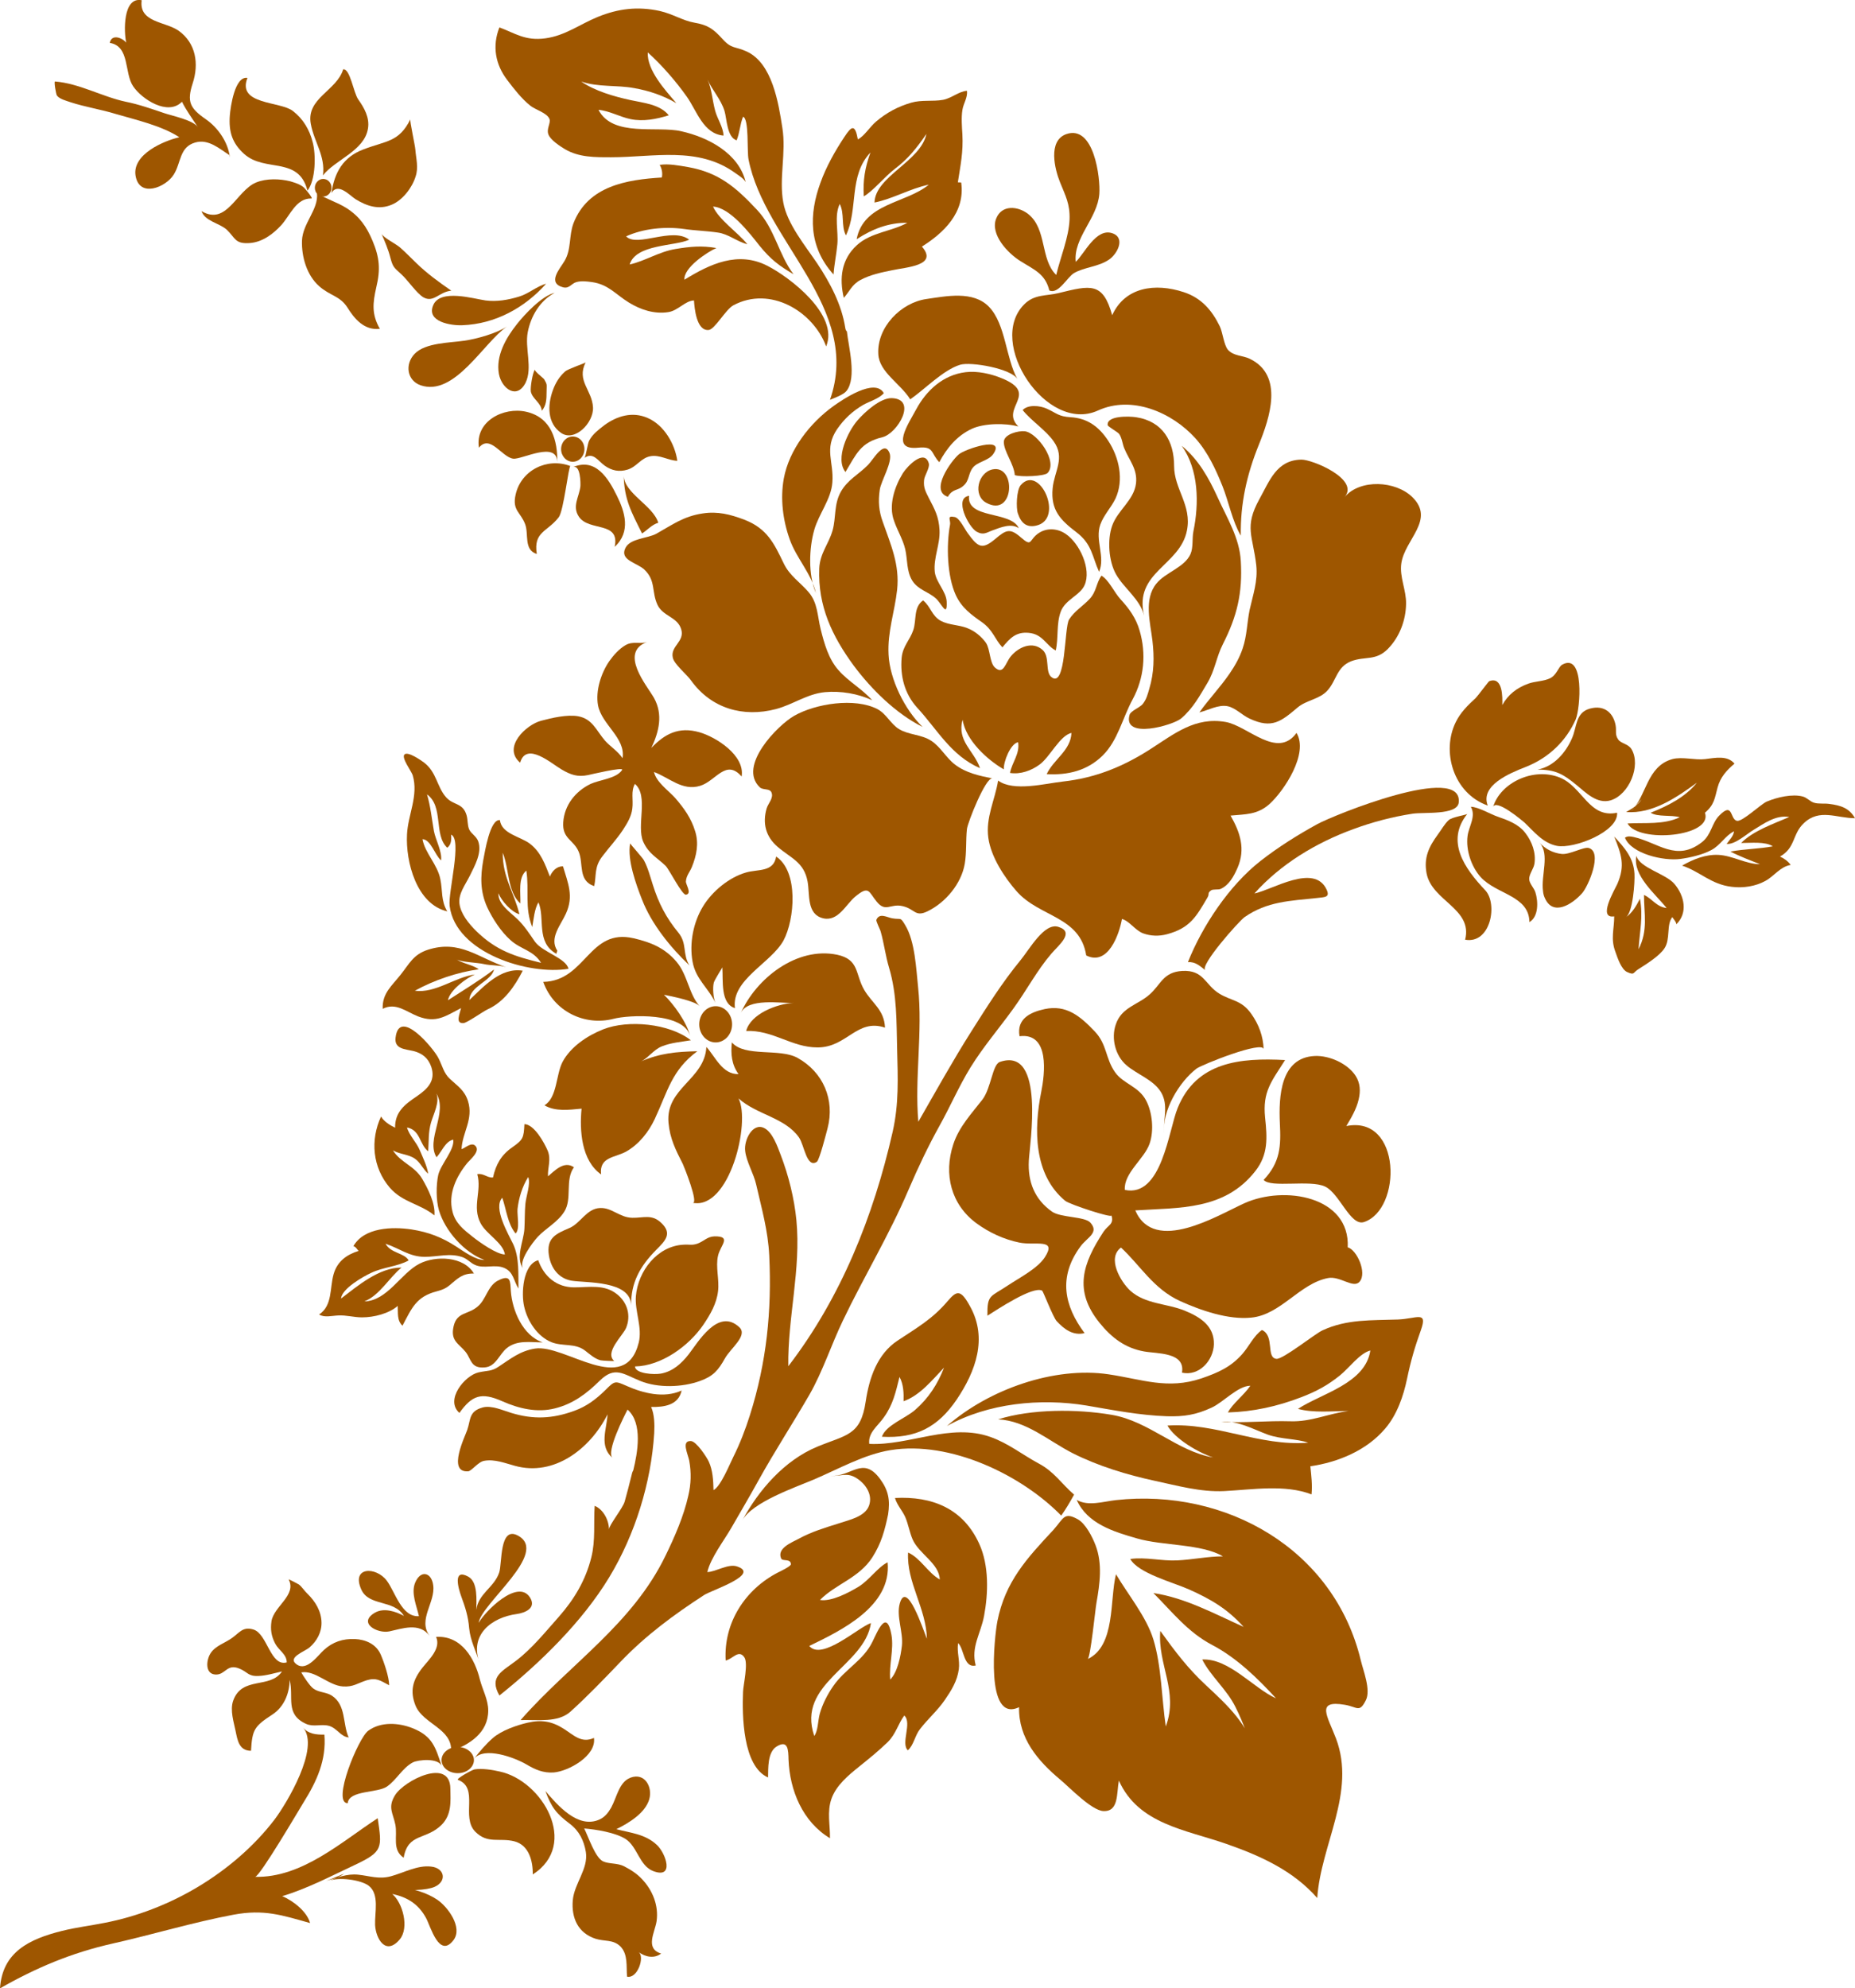 <?xml version="1.0" encoding="utf-8"?>
<!-- Generator: Adobe Illustrator 19.2.1, SVG Export Plug-In . SVG Version: 6.00 Build 0)  -->
<svg version="1.1" id="Calque_1" xmlns="http://www.w3.org/2000/svg" xmlns:xlink="http://www.w3.org/1999/xlink" x="0px" y="0px"
	 viewBox="0 0 778.9 834.5" style="enable-background:new 0 0 778.9 834.5;" xml:space="preserve">
<style type="text/css">
	.st0{clip-path:url(#SVGID_2_);fill:#9E5600;}
</style>
<g>
	<defs>
		<rect id="SVGID_1_" width="778.9" height="834.5"/>
	</defs>
	<clipPath id="SVGID_2_">
		<use xlink:href="#SVGID_1_"  style="overflow:visible;"/>
	</clipPath>
	<path class="st0" d="M82.8,792.1C70.7,799.3,57.4,804.4,44,807c-6,1.2-12,1.9-18,3.4c-13.6,3.4-25,8.8-26,24.1
		c15.3-8.7,30-14.9,47.3-18.8c16.9-3.8,33.7-8.9,50.7-12.1c12.9-2.4,20.4,0.2,32.2,3.5c-1.3-4.8-7-9.3-11.7-11.3
		c10.2-3,20.9-8.6,30.5-13.1c11.9-5.6,11.4-7.1,9.6-19.6c-15.1,9.8-31.8,25.1-51.5,24.6c1.9,0.1,18.6-28.4,20.4-31.3
		c5.5-8.8,9.6-17.7,8.7-28.4c-3.4,0.1-6.8-0.3-8.9-2.9c7.1,8.5-6.9,31.7-11.9,38.4C106.8,774.8,95.4,784.6,82.8,792.1"/>
	<path class="st0" d="M165.9,753.4c-3.2,5.2-0.9,7.4,0.1,12.4c1,4.9-1.5,10.5,3.5,13.9c1.8-10.5,9.3-7.3,15.9-13.8
		c4.3-4.3,3.8-9.8,3.7-15.3C188.9,737.5,169.7,747.3,165.9,753.4"/>
	<path class="st0" d="M162.5,749.8c4-2.8,6.5-7.8,10.8-10.1c2.3-1.2,10.9-2,12.2,1.6c-2.6-7.7-3.7-12.6-12.3-16
		c-5.8-2.3-13.3-2.8-18.6,1.1c-4.2,3.1-15.4,30.4-8.6,30.4C146.5,751.3,158.5,752.6,162.5,749.8"/>
	<path class="st0" d="M199.6,768.8c-6.2-6.2,1.7-18.4-7.3-21.8c-1-0.4,6.1-4.3,7-4.4c3.1-0.5,7.5,0.2,10.5,0.9
		c17.9,3.8,33.6,30.6,13.9,43.2c0.1-5.6-1.6-12.3-7.7-13.9C209.7,771.2,204.8,774,199.6,768.8"/>
	<path class="st0" d="M207,729.4c3.6-3.1,9.8-5.3,14.6-6.4c5.7-1.3,10.1-0.6,15,2.5c4.3,2.7,7.5,6.3,12.8,3.9
		c1.1,7.5-10.7,14-16.9,14.5c-4.4,0.3-7.8-1.2-11.5-3.4c-4.8-2.8-17.7-7.7-22-2.3C201.4,735.1,203.9,732.1,207,729.4"/>
	<path class="st0" d="M205,717.9c0,9.4-7.9,14.3-15.6,17.1c0.6-9.5-11.7-11.4-14.9-19.1c-2.5-6.2-1.2-10.8,2.9-16
		c2.7-3.4,7.9-8.1,5.7-12.9c10.9-0.7,16.4,9.6,18.4,17.9C202.6,709.2,205,713.3,205,717.9"/>
	<path class="st0" d="M199,738.7c0,3-3,5.5-6.8,5.5c-3.7,0-6.8-2.4-6.8-5.5c0-3,3-5.5,6.8-5.5C195.9,733.2,199,735.7,199,738.7"/>
	<path class="st0" d="M137,789.4c4.6-1.3,8.6-3.1,13.4-2.6c4.8,0.5,8.6,2,13.6,0.7c5.3-1.4,11.3-4.8,17-4.1c5.8,0.6,6.7,6.2,1.5,8.5
		c-3.4,1.5-11.6,1.8-14.8,0.5c5-0.2,11.8,2.1,15.9,4.9c4.3,2.9,10.9,11.6,6.8,17c-6,7.8-9.6-5.8-11.5-9.3
		c-3.2-5.9-7.9-8.8-14.2-10.1c4.4,3.7,7.2,14.1,3.2,19c-5.9,7.1-10.1-0.2-10.4-6c-0.2-5.2,1.9-12.8-2.6-16.4
		c-3.3-2.6-12.9-3.8-16.7-2.1c2.2-1,4.4-1.6,6.3-3"/>
	<path class="st0" d="M129.1,668.9c3.3,3.2,5.8,7.3,5.9,12c0.1,4.1-1.9,7.8-5,10.5c-2.1,1.8-9.5,4.2-5.5,7.1c4.3,3.2,9-3.8,11.5-6
		c3.7-3.4,8-4.8,13-4.6c4.5,0.2,9,2.1,10.9,6.6c1.3,3,3.5,9.4,3.5,12.8c-3.8-2-5.3-3.3-9.4-2.1c-3.8,1.2-5.7,2.9-10,2.6
		c-6.1-0.4-11.6-6.9-17.5-5.9c0.7,1.3,3.6,5.8,5.1,6.8c2.3,1.7,5.4,1.4,7.8,3c6,4,4.4,11.7,7,17.5c-3.4-0.3-4.9-4-8.4-4.9
		c-3.2-0.8-6.4,0.6-9.5-0.8c-9-4.1-5-11.3-6.9-18.5c0,5.7-2.4,11.4-7.1,14.5c-7.6,5-8.6,6.2-9.1,15.3c-5.1,0-5.7-4.6-6.5-8.4
		c-0.7-3.5-2.4-8.6-1-12.6c3.7-10.5,15.5-4.8,20.5-12.3c-3.1,0.7-6.7,1.8-9.9,1.9c-4.4,0.2-4.5-1.7-8-3.1c-5.3-2.2-5.8,2.7-10,2.5
		c-4.4-0.2-4-5.9-2.1-8.9c2-3.2,6.3-4.4,9.1-6.5c3.2-2.3,4.5-4.8,8.9-3.5c5.9,1.8,7.1,15.7,14,13.8c0-3.4-3.3-5-4.8-7.8
		c-1.7-3.2-2.1-6-1.6-9.5c1-6.2,10.7-11,7.2-17.5c-0.2-0.3,4,1.9,4.3,2.1C126.8,666,127.9,667.8,129.1,668.9"/>
	<path class="st0" d="M197,683.4c0.5,5.2,3,9.9,4.5,14.8c-4.7-12.1,5-19.4,15.5-20.8c3.5-0.5,8.4-2.5,5.5-7
		c-5.1-7.9-18.8,5.8-21.5,10.7c1-8.1,29.8-29.4,16.5-36.6c-7.9-4.3-6.6,11.8-7.9,15.5c-2.1,6.3-8.8,8.8-9.6,15.7
		c0-3.9,0.8-11.7-3.4-14c-6.6-3.6-4.1,5-3,8.1C195.4,674.7,196.6,678.4,197,683.4"/>
	<path class="st0" d="M157.5,676.8c3.7-2.1,8.7-0.5,12.1,1.4c-4.2-7-14.7-3.9-17.9-11.1c-4.3-9.6,6.2-9.7,10.7-3.7
		c3.5,4.6,6.2,15.4,13.5,14.9c-0.9-4.2-3.4-9.6-1.6-14c2.3-5.6,6.9-4.4,7.6,1c1,7.3-6.6,14.4-1.5,21.3c-4.3-5.9-11.7-3-17-1.9
		C158.4,685.7,150,681.1,157.5,676.8"/>
	<path class="st0" d="M256.6,758.7c-1.2,2.1-2.7,4-5,5c-9,3.9-17.4-6-22.6-12c2.6,6.9,4.5,9.4,10.2,13.7c4,3,6,7.1,6.8,11.9
		c1.1,7.1-4.9,13.2-5.5,20.3c-0.6,7.4,2.2,13.7,9.6,16.1c3.8,1.2,7.3,0.2,10.4,3.2c3.3,3.4,2.4,8.5,2.8,12.7c4.4,1,7.5-8.3,4.9-10.3
		c2.8,2.1,6.6,2.8,9.4,0.6c-6.9-2.1-2.6-8.9-1.9-13.6c0.9-6.5-1.6-12.8-6-17.5c-2.1-2.3-4.7-4-7.6-5.5c-2.9-1.5-6.3-0.9-8.9-2.1
		c-3.3-1.6-6.1-10.2-7.9-13.8c4.9,0.4,13.2,1.7,17.5,4.5c4.9,3.3,5.7,11.2,11.5,13.4c9,3.4,5.3-7.5,1.5-11c-4.9-4.6-11-5-17-6.6
		c5.1-2.5,12.1-6.7,13.8-12.5c1.5-5.1-1.8-11.4-7.9-9.1C259.9,748,259.1,754.1,256.6,758.7"/>
	<path class="st0" d="M265.1,619.5c-0.9,3.6-1.8,7.2-2.8,10.7c-0.8,2.8-6.6,9.9-6.6,11.7c0-4-2.5-8.5-6-9.9
		c-0.5,7.3,0.4,14.4-1.4,21.6c-2.4,9.6-7.1,17.5-13.6,24.9c-5.7,6.4-11.2,13.3-18,18.5c-5.9,4.5-11.5,6.7-7,14.6
		c17-13.6,34.7-30.8,46.1-49.6c10.9-18,17.6-39.7,18.9-60.5c0.2-3.6,0.1-7.9-1.3-11c5.4,0.1,11.5-0.7,12.8-6.9
		c-7.4,3.4-16.2,1.1-23-1.9c-5-2.2-5-2.3-9.1,1.8c-3.9,3.8-7.7,6.7-12.9,8.6c-9.3,3.4-17.3,3.7-26.5,0.9c-3.4-1-8.3-3.3-12-2.3
		c-5.9,1.6-5,5.1-6.5,9.4c-0.8,2.5-8.6,18.1,0.4,17.4c1.4-0.1,4.2-4,6.7-4.4c4.4-0.8,8.8,1,12.9,2.1c16.5,4.6,31.7-7.2,38.9-21.6
		c-0.3,6.2-3.7,13.3,2.1,18.3c-2.8-2.5,4.9-17.6,6.3-20.3c6.5,5.7,4.2,18.2,2.4,25.5C265.5,617.7,265.3,618.6,265.1,619.5"/>
	<path class="st0" d="M312.9,483.1c0.5,4.5,3.6,9.5,4.6,14c2.3,10.1,5,19.4,5.5,29.9c1.1,23.2-1.1,44.7-8.1,66.9
		c-1.9,6-4.2,12-7,17.6c-1.5,3-5.3,12.4-8.3,13.9c-0.1-4.1-0.3-8.3-2-12c-0.9-1.9-5.2-8.5-7.5-8.6c-4.1-0.2-1.3,5.3-0.7,8.2
		c0.9,5,0.8,9.8-0.4,14.8c-1.9,8.5-5.7,17.2-9.5,25c-14,29-40.2,45.5-60.9,69.1c7.2-0.2,15.6,1.2,20.9-3.5
		c7.1-6.4,14.3-13.9,21-20.9c10.6-11.1,22.4-19.8,35.2-28.1c3.1-2,23.9-8.7,13.7-12c-3.7-1.2-8.8,2.3-12.4,2.4
		c1.4-6,7-13.2,10.1-18.6c3.8-6.6,7.7-13.2,11.4-19.9c6.7-12.1,14.4-23.9,21.4-36c5.6-9.8,9.1-20.8,14-31c8.9-18.6,19.5-36,27.6-55
		c4-9.3,8.2-18.2,13.1-27c4.4-7.9,8.1-16.5,12.9-24.3c5.3-8.6,12.1-16.5,18-24.7c5.6-7.7,9.9-16,16-23.1c3-3.5,10-9,2.9-11.2
		c-5.9-1.9-12.1,9.4-15.9,14c-7.8,9.5-14,19.4-20.6,29.8c-7.8,12.3-15,25.3-22.3,38c-1.6-18.6,1.9-37.7-0.1-56.5
		c-0.8-7.6-1.3-19.3-5.4-26c-2.2-3.7-1.6-2.2-5.5-2.9c-2.2-0.4-5.3-2.4-6.6,0.6c-0.3,0.6,1.6,4.1,1.8,5c1.4,4.9,2,10.1,3.5,15.1
		c3.4,11.4,3.1,22.7,3.4,34.4c0.3,11.9,0.8,22.7-1.9,34.6c-8,35.2-21.6,69.4-43.8,98.3c-0.3-20.4,5.4-40.6,3.4-61.3
		c-0.9-9.2-3.3-18.8-6.6-27.4c-1.3-3.4-3.4-9.6-7-11.3C316,471.1,312.3,478.5,312.9,483.1"/>
	<path class="st0" d="M369.6,620.8c-7.4-10.1-12.1-0.7-21.2-1.4c4.7,0.4,7.2-1.8,11.6,1.2c3.6,2.4,6.5,6.8,4.9,11.3
		c-1.7,4.7-8.4,6-12.5,7.4c-6,1.9-11.5,3.5-17,6.5c-3,1.6-9.3,4-7.4,8.3c0.6,1.3,4-0.1,4.1,2.4c0,0.9-4.7,3.1-5.5,3.5
		c-13.7,7.1-22.8,21-21.9,36.9c2.9-0.5,5.4-4.8,7.8-1.4c1.8,2.5-0.4,11.6-0.5,14.5c-0.4,9.8-0.2,31.3,10.5,36
		c0.1-3.7-0.3-10.6,3.6-13c4.9-3,4.9,1.6,5,5.5c0.5,12.9,5.9,26.1,17.4,33c0.1-5.5-1.3-11,0.6-16.5c2-5.7,7.1-9.9,11.7-13.6
		c4.1-3.3,8.2-6.6,12-10.3c3.4-3.4,4.3-7.6,6.9-11.1c3.4,3.1-1.6,11.7,1.5,14.6c2.5-2.2,3-6.3,5.1-8.9c3.3-4.3,7.3-7.7,10.4-12.2
		c2.8-4.1,5.2-7.9,5.9-12.9c0.5-3.8-0.9-7.3-0.3-11c2.6,2.4,2.2,10.6,7.4,9.4c-2.1-7.8,2.1-13.3,3.5-20.8c1.8-9.6,2.1-21.2-2-30.2
		c-6.8-15-19.9-20.1-35.4-19.3c0.8,2.9,3.1,5.3,4.3,8c1.3,3,1.8,6.4,3.1,9.4c2.7,6.1,11.2,10.1,11.4,16.8c-5-2.8-8.1-9-13.3-11.3
		c-0.7,12.5,7.6,23.3,7.9,36.2c-1.5-3.6-8.5-25.1-11.4-14.8c-1.5,5.4,1.5,12,0.9,17.7c-0.5,4.3-1.8,11.1-4.9,14.2
		c-0.6-6.1,1.6-12.7,0.5-18.8c-2-11-5.7-1.7-8,3c-3.8,7.8-11.6,11.5-16.4,18.5c-2.4,3.4-4.6,7.7-5.7,11.7c-0.8,3-0.7,7.1-2.3,9.3
		c-7.6-22.3,21.1-29.2,23.8-47.4c-5.1,1.6-20.6,16-25.9,9.6c13.2-6.4,34.7-16.6,32.9-35.1c-4.1,2-7.8,7.6-12.3,10.3
		c-4,2.4-11.3,6.3-16.1,5.5c6.6-6.7,16.4-9.2,22-17.9c3.8-6,5.2-11.3,6.6-18C373.8,629.7,373.1,625.6,369.6,620.8"/>
	<path class="st0" d="M224.6,566c12.6-2,37.8,20.5,43.6-2.5c1.6-6.4-1.7-13.1-1.2-19.5c0.9-10.6,9-21,19.9-21.6
		c2.6-0.2,3.6,0.4,6.1-0.5c2.6-1,4-2.9,7-3c7.4-0.1,2.5,3.7,1.5,8.1c-1.1,4.7,0.6,10.1,0,14.9c-0.6,5.2-3.2,9.7-6.1,14
		c-6.1,9-17.7,17.4-28.8,17.6c0.2,3.1,8.1,3.5,10.9,3c5-0.9,8.6-4.2,11.6-8c3.9-5,12.4-19.8,21.3-11.5c3.8,3.5-3.6,8.8-6,13.1
		c-2.8,5-4.9,7.5-10.5,9.5c-7.5,2.7-17.6,3-25,0c-7.2-2.9-10.7-6.4-17.1-0.1c-5.6,5.5-11.2,9.7-18.8,11.6c-7.5,1.9-15.1,0.1-22.1-3
		c-8.8-3.9-12.7-2.5-18,4.9c-6.2-5.5,2.3-15.7,8-17c3.9-0.9,5.4-0.3,8.6-2.5C214.5,570.2,218.4,567,224.6,566"/>
	<path class="st0" d="M245.6,566.8c-4.2-3.2-9.3-1.6-14.1-3.5c-5.8-2.4-10-8.7-11.4-14.9c-1.3-5.4-0.6-17.7,5.9-19.5
		c2.3,6.7,7.6,11.4,15.1,11.4c6.3,0,12.7-1.4,18,2.9c4.4,3.5,5.9,9,3.8,14.1c-1.3,3.2-9.2,10.3-5,13.9c0.1,0.1-5-0.1-5.8-0.3
		C249.6,570.2,247.7,568.4,245.6,566.8"/>
	<path class="st0" d="M240,537.5c-5.3-0.9-8.6-5.1-9.5-10.5c-1.2-7.5,3-9.2,8.6-11.6c4.7-2,7.2-8.2,12.9-8.4c5-0.2,8.1,4,13.5,4.1
		c4.6,0.1,8.1-1.6,12,2c5,4.6,1.9,7.6-2,11.5c-6.8,6.9-10.6,13.7-10.5,23.3C264.9,537.3,246,538.5,240,537.5"/>
	<path class="st0" d="M203.5,573.9c-5.9,0.5-5.6-3.5-8-6.5c-2.9-3.6-6.5-4.6-5-10.9c1.4-5.9,6-4.7,10-8.1c3.6-2.9,4.2-8.6,8.5-10.9
		c5.6-2.9,5.2,0.3,5.5,4.4c0.6,8.1,5,18.7,13.4,21.5c-5.3,0-10.7-1.1-15.1,2.4C209.6,568.4,208.2,573.6,203.5,573.9"/>
	<path class="st0" d="M199.5,530.9c3.8,1.7,8.2-0.4,12.1,1.2c4.1,1.7,4,5.4,6.1,8.7c-0.1-6.1,0.4-13-2.2-18.6
		c-2-4.2-8.6-15.3-4.6-19.5c1.7,4.8,2.2,10.9,5.6,15c1.9-1.8,0.6-7.5,0.8-10.2c0.5-4.6,2-9.6,4.5-13.5c1.1,2.9-0.9,8-1.2,11.3
		c-0.3,3.4-0.2,6.9-0.4,10.4c-0.3,5.4-3.9,11.9-0.5,16.9c-2.2-3.2,4-11.2,6.1-13.5c3.5-3.7,8.3-6.1,11.1-10.5
		c3.5-5.4,0.2-13.3,4.1-18.7c-4.2-2.9-8.1,1.5-10.9,3.8c-0.2-3.7,1.4-6.9-0.1-10.7c-1.5-3.5-5.7-11.1-9.8-11.2
		c-0.3,5.8-0.5,6.5-5.2,9.8c-4.6,3.2-6.8,7.2-8,12.6c-2.4,0.2-4-1.9-6.6-1.4c2,7-2.3,13.6,1.4,20.6c2.4,4.6,9.5,8.2,10.2,13.1
		c-3.4,0-10.6-5.1-13.5-7.4c-3.8-3-7.3-5.7-8.5-10.6c-1.9-7.5,1.6-14.8,6.3-20.5c1.3-1.5,5.5-4.9,3.3-7.1c-1.7-1.7-4.3,1-5.8,1.4
		c0.3-7,5.1-12.5,2.7-20.2c-1.5-4.6-4.3-6.2-7.6-9.3c-2.6-2.4-3.1-5.4-4.8-8.7c-1.9-3.9-16.5-21.5-18-8.6c-0.6,4.8,4,4.8,7.4,5.6
		c3.7,0.9,6.3,2.9,7.6,6.7c1.9,5.8-1.5,9.2-6.2,12.4c-4.9,3.3-9.1,6.5-9,13.1c-2.1-1-4.7-2.6-5.9-4.7c-4.6,9.9-3.6,21.4,3.7,29.9
		c5.4,6.2,12.7,6.7,18.7,11.6c0.5-4.9-2.7-11.2-5.1-15.3c-3.2-5.5-9.2-6.9-12.3-12c2.8,1.7,6.5,1.6,9.2,3.5c2.4,1.6,3.4,4.5,5.6,6.3
		c-0.5-3.3-2.3-6.9-3.6-10c-1.4-3.3-4.4-6.1-5.3-9.4c5.7,1.1,5.2,7.2,8.9,10c0.3-4.3,0-8,1.2-12.1c1-3.5,3.8-8.7,2.2-12.2
		c5,8.1-4.5,19.4,0.1,26.8c2.1-2.2,3.7-6.7,7-7.4c0.7,4.2-5.3,10.4-6.3,14.9c-0.9,4.2-0.9,10.6,0.3,14.7
		c2.5,8.6,10.6,17.8,19.1,20.9c-3.7,0.1-8.7-3.6-11.8-5.6c-6-3.9-11.7-6.1-18.8-7.2c-8-1.2-19.9-0.9-24.4,7c1.2,0.4,1.4,1.3,2.2,2
		c-4.8,1.5-8.9,4.2-10.5,9.7c-1.7,5.9-0.4,13.2-6.1,17c2.2,1.4,5.4,0.5,8,0.4c3.4-0.2,6.6,0.8,10,0.8c5.1,0,11.3-1.6,15-4.8
		c0.2,2.9-0.4,6.1,2,8.3c3.9-7.4,5.8-12.2,14.3-14.4c2.2-0.6,3.7-1.1,5.5-2.6c3.4-2.8,5.3-5,10.2-4.9c-4.3-7.3-16.1-7.6-22.9-4.1
		c-7.8,4-13.5,15.6-23.1,15.8c6.4-2.5,10.5-10.1,15.6-14.2c-9.5,0-18.4,7.7-25.4,13c0.3-4.1,9.2-9.2,12.7-10.8
		c5-2.4,11-2.6,15.7-5.2c-1.8-3.2-7.6-3-9.7-7c6,2,10,5.5,16.5,5.5c5.3,0,10.5-1.7,15.7,0.1C196.2,528.3,197.6,530.1,199.5,530.9"/>
	<path class="st0" d="M341.6,621c-7.8,3.3-25.8,9.5-29.9,17.1c6.9-12.8,17.7-25.2,31.4-30.9c12.3-5.1,18.3-4.6,20.4-19
		c1.5-9.9,4.8-19.8,13.3-25.5c8.3-5.5,14.7-9.1,21-16.5c4-4.7,5.6-5.2,9.7,2.4c7.1,13.1,2.3,26.8-5.8,38.8
		c-7.9,11.6-17.1,16.4-31.4,15.6c1.7-4.9,9.9-7.7,14-11.3c5.7-5,9.4-10.8,12.1-17.7c-4.9,5.1-10,11.6-17,14.1
		c0.1-3.4,0-7.1-1.7-10.2c-1.6,6.4-2.7,11.6-6.6,17c-2.5,3.6-6.7,6.4-6.1,11.1c16.8,0.8,34.1-8.9,50.9-2.9
		c7.4,2.6,13.5,7.5,20.2,11.1c6.6,3.5,9.4,8.3,14.9,13.1c-1.6,2.9-3.4,6-5.4,8.8C428.9,619,399,604.6,374,608.6
		C362.8,610.4,352,616.6,341.6,621"/>
	<path class="st0" d="M418.8,680.4c-1.2,6.2-5.4,43,9.1,36.1c-0.3,13,7.9,22.6,17.4,30.5c3.7,3.1,13.1,12.9,18,13.1
		c6.5,0.3,5.5-7.3,6.5-12.8c8.2,18.3,28,20.6,45.2,26.6c14.6,5.1,28.1,11.3,38.1,22.7c1.5-22.5,16.4-44.3,7.9-66.9
		c-3.6-9.5-8.7-16.3,3.7-14.2c5.3,0.9,6.1,3.5,8.8-1.9c2.2-4.3-1.1-12.5-2.1-16.7c-11.2-46.7-56.6-72.4-102.9-67.3
		c-5.3,0.6-11.6,2.7-16.4-0.1c4.4,10,15.6,13.4,25.4,16.2c10.7,3.1,27.1,2.2,36,7.5c-6.4,0-12.8,1.4-19.3,1.7
		c-6.5,0.3-13.2-1.5-19.6-0.6c3.3,6,18,9.8,24.7,12.8c9.4,4.2,16.1,8.2,22.9,15.7c-12.3-5.5-24.5-12.2-37.9-14.2
		c7.9,7.9,14.4,16.4,24.7,21.8c10.3,5.4,19.1,14,26.8,22.4c-9.4-4.2-19.8-16.9-31-16.3c3.7,7.2,10.3,12.5,14,20
		c3.3,6.5,5.5,13.5,8.3,20c-2.3-12.2-11.8-20.9-20.5-29c-7.8-7.2-13.2-14.4-19.4-23c-1.2,14.1,7.8,25.4,2.3,40.1
		c-1.7-11.5-1.8-25.4-5.2-36.5c-2.9-9.5-10.7-18.9-15.7-27.4c-2.7,10.6-0.1,30.1-11.9,35.6c1.2-0.5,3.2-21,3.7-23.6
		c1.4-8,2.6-16.4-0.4-24.2c-1.3-3.4-4.1-9-7.5-10.9c-5.7-3.1-5.8-0.5-10.1,4.4C431.1,654.1,422.1,663.8,418.8,680.4"/>
	<path class="st0" d="M465.5,576.8c14.1,2.1,24.8,6.5,39,1.7c7-2.4,12.4-4.8,17.2-10.3c2.8-3.2,4.8-7.7,8.2-10
		c5.4,2.5,1.6,11.5,6,12.1c2.7,0.4,16.3-10.6,19.5-12c10.2-4.7,20.4-4.1,31.5-4.5c8-0.3,12.7-3.9,9.7,4.5c-2.5,7-4.2,12.7-5.8,20.4
		c-1.5,7.2-4.2,15.1-9.2,20.9c-7.8,9.2-19.8,14.1-31.4,15.8c0.4,3.9,0.9,7.8,0.5,11.8c-11.1-4.3-24.8-2-36.6-1.4
		c-10,0.5-19.8-2.3-29.2-4.3c-11.6-2.5-23.8-6.2-34.5-11.6c-10.2-5.2-19.4-13.6-31.3-14.2c13.9-4.4,33.1-4.4,47.7-1.9
		c15.8,2.7,27.4,15.3,42.6,17.9c-6.1-2-16-7.7-19.2-13.4c20.5-1.3,38.5,8.8,59.1,7.2c-4.7-1.7-11.4-1.4-17-3.4
		c-6.2-2.3-12.7-6-19.5-5.4c9.4,0.6,19.6-0.5,29-0.2c8.9,0.3,16-3.3,24.5-4.3c-7,0-14.6,0.9-21.3-0.9c9.9-6.5,28.3-10.6,30.4-24.5
		c-4.4,1.1-8.9,7.3-12.7,10.4c-5.2,4.2-10,6.8-16.3,9.2c-10.1,3.9-20.3,6.1-30.8,6.4c1.9-3.7,6.7-7.2,9.4-11.2
		c-5.2,0-11.4,7-16.3,9.2c-6.5,3-11.5,3.8-18.7,3.6c-11.6-0.4-22.6-2.6-33.8-4.5c-19.3-3.2-41.4-1-58.6,8.6
		C415.2,583.1,442.7,573.4,465.5,576.8"/>
	<path class="st0" d="M443.7,554.5c-1.6-1.8-5.7-12.6-6.1-12.8c-3.8-2.2-19.3,8.2-23,10.5c-0.1-9.1,1.2-7.7,8.9-12.9
		c4.7-3.1,12.1-6.9,15.2-11.6c5.3-8.2-4-4.8-10.7-6.2c-6.4-1.3-12.7-4.2-18-8.1c-10.6-7.8-13.9-20.5-9.7-33.2
		c2.4-7.3,7.7-12.9,12.2-18.7c3.7-4.9,4.2-14.7,7.3-15.8c19.3-6.7,12.5,34.9,12.2,41.4c-0.5,9,2.5,16.3,9.7,21.4
		c3.7,2.6,13.7,2,16.1,4.6c3.9,4.3-1.3,6.2-4.1,10c-9.5,12.9-6.8,25,1.7,36.4C450.5,560.7,446.8,557.8,443.7,554.5"/>
	<path class="st0" d="M461.7,555.2c5.1,6.3,10.8,10.6,18.7,12c5.4,1,17.4,0.2,15.9,8.9c7.2,1.6,13.2-5.1,13.4-11.9
		c0.2-7.6-5.6-11.4-12.2-14.1c-7.6-3.1-16.6-2.7-22.9-8.4c-4.1-3.8-9.9-13.7-3.9-18.1c8.1,7.5,13.6,17.3,24.7,22.4
		c8.8,4,20.4,8,30,7c12.4-1.2,20.3-14.3,32.2-16.6c5.1-1,10.7,4.6,13.3,1.5c3.2-3.7-1.2-13.4-5-14.4c1-21.4-26.6-26.1-43.4-18.5
		c-11.1,5-37.8,21.6-45.8,3c18.6-1.2,37.5,0,50.4-16.5c5.5-7,5-14,4.1-22.5c-1.1-10.9,2.7-15.1,8.4-24.1c-18.8-1-37.2,0.7-45.1,20.1
		c-3.8,9.2-6.6,37.7-22.2,34.4c-0.5-7.1,8.2-13,10.4-19.4c1.9-5.4,1.2-13-1.4-18c-3.1-6.1-9.7-7.1-13.1-12
		c-4.1-5.8-3.3-11.7-8.6-17.2c-6.1-6.4-11.9-11.2-20.9-9.3c-6.1,1.3-11.9,4.1-10.6,11.4c12.8-1.6,10.6,15.9,9.1,23.4
		c-3.1,15.3-3.3,34.7,10.1,45.7c1.9,1.5,19.8,7.4,19.4,6.1c1.1,3.8-1.3,3.9-3.3,6.8C454.6,530.3,450.7,541.6,461.7,555.2"/>
	<path class="st0" d="M473,447.1c-4.7-4-6.5-11.3-4.5-17.1c2.4-7.3,9.3-8.2,14.3-12.7c4.7-4.2,5.6-9.3,13.6-9.8
		c9.2-0.5,9.5,5.9,15.7,9.6c5.2,3.1,9.2,2.6,13.3,8.4c3.2,4.5,5,9.4,5.2,14.9c-0.1-3.9-26.1,6.5-28.2,8.1
		c-7.3,5.6-14.5,17.6-13.6,27.2c-0.5-6,2-11.8-1.3-17.3C484.4,453.2,477.4,450.9,473,447.1"/>
	<path class="st0" d="M570.5,461.4c0.8-3.4,0.7-6.8-1.3-9.9c-3.4-5.2-11.1-8.6-17.2-8.3c-14.4,0.7-15.1,17.1-14.6,28.2
		c0.5,9.6,0.2,16.4-6.8,23.8c2.9,3.5,19.5-0.2,25.8,2.8c6.1,2.9,10.6,16.7,16.3,14.9c16-5.2,15.9-45-7.4-40.3
		C567.3,469.3,569.6,465.4,570.5,461.4"/>
	<path class="st0" d="M290.8,504.8c15.5,3.2,24.5-33.8,19.3-43.8c7.7,6.9,19.5,8,25.4,16.4c2.2,3.1,3.2,13.1,7.5,10.2
		c1.1-0.8,4-12.2,4.5-14.1c3.1-11.9-1.8-23.5-12.6-29.5c-7.6-4.2-22.1-0.2-27.6-6.5c-0.5,4.9-0.1,9.3,2.8,13.3
		c-6.8,0.2-9.8-7.4-13.5-11.4c-0.7,13.7-17.2,17.2-15.9,31.8c0.6,6.7,3,11.4,6,17.3C287.1,489.3,293.6,505.4,290.8,504.8"/>
	<path class="st0" d="M253.3,432c-6.6,2.6-13.7,7.3-17.1,13.7c-2.8,5.4-2.2,15-7.6,18.2c4.7,2.7,10.2,1.9,15.6,1.4
		c-0.9,9.1-0.1,21.8,8.2,27.6c-0.9-7.5,6.1-7,10.7-9.7c5.2-3,9.2-8,11.8-13.5c5.5-11.7,7.1-20.5,17.9-28.5
		c-8.8,0.2-15.6,0.8-23.7,4.3c2.8-1.2,5.3-4.9,8.7-6.3c3.9-1.6,8.2-1.9,12.3-2.6C281,429.5,263.7,427.9,253.3,432"/>
	<path class="st0" d="M351.5,400.7c9.4,2,7.5,8.1,11.4,14.8c3.3,5.6,8.4,8.3,8.7,15.8c-11.8-4-16,8.4-28.4,8.3
		c-10.8,0-18.7-7.4-29.9-6.9c1.9-7.2,12.9-11.4,19.9-11.8c-5.1,0.3-19.3-2.3-22.2,4.4C317.5,410.6,334.6,397.2,351.5,400.7"/>
	<path class="st0" d="M295.2,380.4c3.9-6.4,11-12.2,18-14.2c5-1.5,11.6,0,12.7-6.7c9.5,6.3,7.8,26.4,3.1,35.2
		c-5.2,9.5-22,16.5-20.4,28.4c-6.2-1.9-4.9-11.6-5.3-17.1c0,0.2-3.3,5.2-3.6,6.5c-0.5,2.1-0.2,6.4,0.7,8.4c-3-6.4-8.3-9.9-9.6-17.3
		C289.4,395.9,291.1,387.1,295.2,380.4"/>
	<path class="st0" d="M257.6,427.6c-12.1,3.1-25.1-3.1-29.5-15.5c18-0.4,19.1-22.7,38-18.3c7.3,1.7,13.1,4.1,18,9.9
		c4.7,5.6,5.1,13.5,9.7,18.6c-1.9-2.2-12-4.2-15-4.8c4.2,4.1,9.6,11.6,11,17.4C287.3,424.8,264,425.9,257.6,427.6"/>
	<path class="st0" d="M307.4,429.9c0,4.2-3.1,7.6-6.9,7.6c-3.8,0-6.9-3.4-6.9-7.6c0-4.2,3.1-7.6,6.9-7.6
		C304.3,422.3,307.4,425.7,307.4,429.9"/>
	<path class="st0" d="M269.6,377.6c-2.5-6.3-6.3-16.8-5-23.6c0,0.2,5.3,6.1,5.8,7.1c1.7,3.2,2.6,6.8,3.7,10.2
		c2.4,7.7,5.6,13.9,10.8,20.2c3.7,4.6,1.6,9,4.6,13.7C281.6,397.7,273.6,387.9,269.6,377.6"/>
	<path class="st0" d="M236.5,345.1c-0.5,7,4.4,7.3,6.5,12.4c2.1,5-0.4,12.1,6.5,14.4c1-4.6-0.1-8,3.5-12.6c2.8-3.7,5.9-7,8.5-10.9
		c1.9-2.9,3.6-5.7,4-9c0.5-3.7-0.7-7.3,1.1-10.4c5.9,5.1,0.5,17.5,3.5,24.3c2.3,5.1,5.8,6.6,9.4,10.1c1.5,1.5,6.9,12.3,8.5,12.1
		c2.7-0.4-0.1-4.3,0-5.6c0.2-2.5,1.6-3.8,2.5-6c2-4.9,3-9.9,1.4-15c-1.7-5.6-4.7-9.7-8.4-14c-2.9-3.2-7.9-6.6-8.9-10.9
		c6.5,2.4,11.9,8.1,19.4,5.8c6.6-2,10.8-11.5,17.4-3.9c1.5-8.8-10.7-16.6-17.8-18.6c-8.5-2.4-14.4,0.6-20.1,6.6c3.2-6.8,5-14,1.1-21
		c-2.9-5.1-14.9-19.1-2.8-23.5c-2.9,1.1-6-0.5-9.2,1.4c-2.6,1.5-5,4.2-6.7,6.6c-3.5,5-5.9,12.5-4.8,18.6
		c1.5,8.1,11.7,13.7,10.3,22.2c-2.2-3.2-5-4.7-7.4-7.4c-3.7-4.3-5.2-9.1-11.3-10.2c-4.6-0.8-11,0.7-15.5,1.9
		c-6.2,1.6-16.4,11.1-8.8,17.6c2.6-9.1,13.3,0.5,17.5,2.9c3.8,2.2,6.6,3.2,11,2.3c0.5-0.1,15.5-3.7,14.3-2.1
		c-2.5,3.6-9.2,4-13.2,5.8C241.6,332.1,237,337.9,236.5,345.1"/>
	<path class="st0" d="M234,399c-3.5-5.3,1.5-10.8,3.6-15.5c3.4-7.4,0.9-12.8-1.2-19.9c-2.6-0.1-4.6,2-5.5,4.3
		c-2-5.1-3.8-10.3-8.4-13.8c-3.9-3-11.9-4.1-12.6-9.9c-4.2-0.5-6.3,13.4-7,16.9c-1.2,6.8-1.3,13,1.6,19.5c2.2,4.8,5.9,10.5,9.9,14
		c4.3,3.9,9.5,4.2,12.8,9.5c-11-2.7-18.7-5-27.3-13.4c-3.1-3.1-6.5-7.2-7-11.6c-0.4-4.1,2.4-7.6,4.4-11.6c2-4.1,5.2-9.6,3.5-14.4
		c-0.8-2.2-2.9-3.1-3.8-5c-0.8-1.9-0.5-3.9-1.1-6c-1.6-5.3-5.5-4-8.6-7.5c-3.9-4.4-3.9-10.5-9.3-14.6c-1.1-0.8-6.6-4.7-8.1-3.4
		c-1.6,1.3,2.9,7.1,3.4,8.8c2.5,8.5-2,16.5-2.4,24.8c-0.6,11.5,4,29.3,16.9,32.3c-2.7-4.5-1.9-8.7-2.9-13.5
		c-1.2-6.2-6.5-11-7.5-16.8c3.5,0.1,5.2,6.7,7.8,8.9c0.5-3.7-2.3-8.6-3-12.3c-0.9-5.1-1.4-10.4-2.9-15.4c7.1,5.1,2.7,17,8.5,22.4
		c1.7-1.3,1.8-3.4,1.6-5.5c4.8,1.9-1.3,24.1-0.6,29.9c2.5,19.8,33.3,29.2,49.9,26.4c-1-4.5-11-7-14.1-11.4c-2.5-3.6-4.3-6.5-7.4-9.5
		c-2.9-2.8-8.2-6.3-7.9-10.8c1.2,3.1,5.4,7.9,8.8,8.8c-2.2-9.1-7.1-15.5-7-25.8c2.7,6.5,1.9,16.4,7.4,21.3
		c0.2-4.2-1.1-10.9,2.5-13.8c1.3,8.3-0.8,15.5,2.5,23.7c0.6-3.4,0.9-7.6,2.6-10.4c2.9,6.8-1.2,16.7,7.5,21.6"/>
	<path class="st0" d="M191.6,402.6c1.8,1.2,9,1.4,11.5,2c3,0.7,6.5,0.4,9.4,1.3c-11.7-3.9-19.4-11.6-32.8-7.3
		c-6.2,2-7.8,5.9-11.5,10.5c-3.6,4.6-7.8,7.8-7.5,14.3c5.5-2.8,9.8,1.2,14.9,3.2c7.6,2.9,11.4-0.1,18-3.5c-0.6,2.6-2.5,6.5,1,6.3
		c1.5-0.1,8.1-4.8,10-5.7c7.1-3.2,11.5-9.7,14.9-16.3c-9.3-1.5-16.5,6.8-22.4,12.3c0.2-5.9,9.3-7.9,10.3-12.8
		c-5.7,4.4-13.3,9-19.3,12.9c0.7-4.1,7.6-9.3,11.3-10.8c-8.2,1-16.6,8-25.2,6.8c8.2-4.5,17.7-7.7,26.8-9
		C198.5,404.9,194.2,404.4,191.6,402.6"/>
	<path class="st0" d="M612.5,336.9c-0.7,5.3-14.5,3.9-19.3,4.6c-8.5,1.3-16.9,3.5-25,6.5c-15.6,5.7-30.4,14.6-41.5,27
		c7.5-1.5,25.1-12.8,30.3-1.7c1.6,3.4-0.7,3.2-4.1,3.6c-11.2,1.2-20.8,1.4-30.3,8c-2.5,1.8-19,20.4-16.5,22.3
		c-2.3-1.8-4.1-3.6-7.3-3.4c6.1-15.3,17.4-32.2,30.4-42.4c7.4-5.8,15.7-11,23.9-15.5C559.8,342.2,614.5,320,612.5,336.9"/>
	<path class="st0" d="M653.7,355c-5.9-1.2-9.6-6-13.6-9.8c-0.7-0.6-12.1-10.3-13.2-6.4c3-10.3,17.1-17,28.2-12.4
		c9.4,3.9,12.2,17.2,23.9,14.7C679.7,349,660.9,356.4,653.7,355"/>
	<path class="st0" d="M616.2,351c0.5-4.2,3.7-8.3,1.4-12.4c3.3,0.1,8.1,3.1,11.4,4.2c4.3,1.5,8.6,3.1,11.4,6.7
		c2.9,3.7,4.6,8.4,3.9,13c-0.3,2.1-2.3,4.4-2.2,6.5c0.1,1.9,2,3.6,2.6,5.5c1.2,3.8,1.4,10.2-2.5,12.5c-0.2-11.2-13.7-11.5-20.5-18.9
		C617.7,363.6,615.5,356.7,616.2,351"/>
	<path class="st0" d="M611.3,303c1.9-3.9,5-7,8.3-10c0.9-0.9,5.5-7.1,5.7-7.1c5.8-2.2,5.6,6.9,5.5,10c2.4-4.3,6-7.2,11-9
		c2.8-1,6.2-0.9,9-2.2c2.8-1.3,3.5-4.7,5.1-5.7c9.5-5.4,7.7,18.4,5.7,23c-4,9-11.3,16.1-21,19.9c-6.6,2.6-19.2,7.7-15.9,16.2
		C610.1,332.9,605.2,315.2,611.3,303"/>
	<path class="st0" d="M599,366.5c2.2,11.7,19.5,14.8,16.2,27.9c10.8,1.9,13.8-15.2,8.4-20.8c-8.6-9.1-16.7-20.5-7.5-32
		c-0.3,0.4-6.4,1.3-7.8,2.6c-1.7,1.5-3.3,4.4-4.6,6.1C599.9,355.5,597.8,360,599,366.5"/>
	<path class="st0" d="M660,310c2.2-4.8,1.4-10.9,7.6-12.6c6.2-1.7,9.9,2,10.8,7.1c0.4,2.3-0.4,3.8,1.1,5.9c1.2,1.7,4.3,1.8,5.6,4.1
		c4,6.8-1,19-8.8,21.4c-5.7,1.7-10.5-3.3-14.3-6.4c-5.6-4.6-8.8-6.5-16.4-6.5C652.6,321.7,657.5,315.7,660,310"/>
	<path class="st0" d="M647.9,374c0.1,1.2,0.4,2.2,0.9,3.2c3.4,7.2,11.1,2.6,15.5-2.3c2.6-2.9,8.8-17.3,2.8-19
		c-2.1-0.6-8.1,2.9-11.4,2.5c-3.6-0.4-6.9-2.1-9.2-4.7C650.8,358.6,647,367.3,647.9,374"/>
	<path class="st0" d="M684.9,340.5c6.5-6.4,6.5-18.9,17.3-21.9c4.2-1.1,9.4,0.5,13.7,0c4.2-0.5,9.4-1.7,12.4,1.9
		c-3.3,2.8-5.9,5.6-7.1,10c-1.2,4.4-1.3,7.2-5.3,10.6c3.5,10.1-28,12.9-32.5,4.5c7.5-0.4,15.2,0.6,21.9-2.6c-3.6-1.1-9.2,0-12.2-1.9
		c7.3-2.9,14.6-6.6,19.4-12.6c-8.4,6.1-18.6,13.2-29.7,12.3c2.6-1.5,5-2.8,6.5-5.4"/>
	<path class="st0" d="M679.1,371c-1.2,2.6-8.4,14.7-1.3,13.6c0,5.4-1.6,9.4,0.5,14.9c0.8,2.2,2.4,7.4,5,8.5c3.2,1.4,2.2,0.2,4.9-1.4
		c3.3-2.1,8.6-5.4,10.7-8.6c2.6-3.9,0.7-9.9,3.3-13.1c0.4,0.8,1.5,1.7,1.7,3c4.9-4.8,3.4-11.9-0.8-16.9c-3.6-4.3-14.6-6.7-16-11.8
		c-1.7,8.2,8.2,16.2,12.7,21.9c-4.3-0.5-6-3.9-9.5-5.5c0,8,1.8,14.9-2.3,22.8c0.5-7.4,2-13.7,0.6-21.2c-1.5,2.9-3.1,5.8-5.9,7.8
		c3-2.1,3.8-15,3.6-18.3c-0.4-6.7-4-10.7-8.5-15.6C680.8,358.6,682.5,363.2,679.1,371"/>
	<path class="st0" d="M705.5,360.5c-7,0.9-20.4-2.1-23.2-8.9c1.1-0.8,2.3-0.6,3.7-0.3c10.3,2.3,17.9,10.6,28.7,2.1
		c3.9-3.1,4-7.8,7.1-11c6-6.2,4.5,1.4,7.5,2.1c2.3,0.5,10-7,12.6-8.1c4.3-1.8,10.7-3.3,15.1-2.1c1.8,0.5,3,2.1,4.7,2.6
		c1.9,0.6,4.4,0.2,6.4,0.5c4.7,0.6,8.4,1.7,10.8,6c-7.7,0-14.9-4.2-21.5,2.1c-4.9,4.6-3.4,10.3-10,14c1.8,0.8,3.3,1.9,4.5,3.5
		c-4.5,0.8-6.8,4.6-10.6,6.7c-4.1,2.3-9.4,3.1-14.1,2.5c-8.8-1-13.3-6.4-20.9-8.9c4.5-2.6,9.9-4.8,15.3-4.5
		c5.9,0.3,11.6,3.9,17.4,3.9c-3.8-1.5-8.8-3.4-12.4-5.3c5.9-1.1,12-1.1,17.8-2.2c-3.2-2.1-9.1-1.4-13.3-1.4
		c5-5.1,13.7-8.1,20.2-10.9c-5.6-1-10.7,2.8-15,5.4c-3,1.8-7.7,6.2-11.3,5.9c1.2-1.7,2.9-3.3,3.1-5.3c-3.7,1.8-5.7,5.9-9.6,7.9
		C715,358.7,709.5,360,705.5,360.5"/>
	<path class="st0" d="M533,337.5c6.2-5.6,16.6-21.3,11.4-29.9c-8.1,11.2-20.5-3-29.8-4.6c-12.8-2.2-21.4,4.9-31.7,11.5
		c-11.4,7.3-23,12-36.5,13.5c-7.4,0.8-20.8,4.4-27.3-0.4c-1.3,8.1-5.3,15.5-4.1,24.1c1.1,7.9,6.7,16.5,11.9,22.4
		c9.6,10.9,26.6,10.4,29.2,26.9c9.2,4.6,13.9-9,15-15.3c3.1,0.8,5.5,4.7,8.8,6c3.3,1.2,6.7,1.3,10.1,0.4c9.7-2.6,12.3-7.4,17-15.4
		c1-1.7-0.2-1.7,1.5-3c0.8-0.6,3.1-0.2,4-0.6c3.6-1.6,5.6-5.4,7.1-8.8c3.5-8,1.1-15-2.9-22C523,341.7,527.9,342,533,337.5"/>
	<path class="st0" d="M406,348c0.3-2.8,7.9-21.9,10.7-21.3c-5.5-1.1-11.1-2.3-15.7-5.8c-3.8-2.9-6-7.4-10-10
		c-4.1-2.7-9.4-2.4-13.5-4.9c-3.5-2.1-5.3-6.4-9.1-8.4c-9.5-4.9-25.9-2.3-34.9,2.8c-7,4-23.8,21.1-14.5,30c1.3,1.3,4.1,0.4,4.9,2.1
		c1.1,2.4-1.4,4.7-2,6.8c-1.8,6.2-0.4,11.8,4.6,16.1c5.7,4.9,11.1,6.4,12.6,14.6c1,5.3-0.5,13.7,6.5,15.4c6.3,1.5,9.6-5.8,13.4-9
		c6-5,5.7-2.1,9.1,2c3.8,4.7,5.7,0.7,10.9,1.9c5.2,1.2,5.2,4.7,10.4,2.2c7.7-3.7,14.3-11.7,15.7-20C405.9,357.8,405.5,352.8,406,348
		"/>
	<path class="st0" d="M516.3,282.7c2.2-3.2,4.2-6.7,5.5-10.6c1.8-5.3,1.8-10.7,2.9-16.1c1.4-6.3,3.5-12.1,2.8-18.7
		c-1.4-12.5-5.2-16,1.3-27.8c4.3-7.7,7.2-16.4,17.6-16.6c4.6-0.1,24.6,8.2,18.2,15.7c6.6-7.7,21.4-6.8,28.4,0
		c9.8,9.6-3.2,17.8-4.6,27.9c-0.8,5.7,2.1,11.1,2,16.9c-0.1,6.9-2.7,13.9-7.6,18.9c-5.1,5.2-9.5,3-15.4,5.2
		c-6.2,2.4-6.2,8.2-10.1,12.4c-3.3,3.6-8.7,3.9-12.4,7c-7,5.9-10.8,9.1-20.2,4.7c-3.1-1.4-5.9-4.5-9.2-5.2
		c-3.9-0.8-8.2,1.7-11.9,2.6C507.6,293.4,512.4,288.4,516.3,282.7"/>
	<path class="st0" d="M501.1,223c-0.6,3,0,6.7-1.2,9.5c-2.5,5.7-10.6,7.7-14.4,12.5c-5.3,6.6-2.5,16.3-1.6,23.9
		c0.8,7,0.7,13.4-1.3,20.1c-0.7,2.4-1.2,4.5-2.8,6.5c-1.1,1.4-5.1,2.9-5.5,4.5c-3,10.5,18.3,4.4,21.7,1.5c5-4.3,7.7-9.4,11-14.9
		c3.2-5.4,3.7-10.8,6.5-16.3c5.9-11.6,8.3-21.4,7.5-34.8c-0.5-9.7-5.8-18.1-9.7-26.7c-3.7-8.1-8-15.9-15.1-21.7
		C503.4,197.2,503.5,211.4,501.1,223"/>
	<path class="st0" d="M528.6,186.6c-5.1,12.6-7.8,24.7-7.6,38.2c-3.5-5.9-5.1-14.3-7.7-20.8c-2.9-7.2-6.2-14.3-11.4-20.1
		c-9.9-10.9-26.7-18.1-40.9-11.6c-21.5,9.8-47-28.6-30.9-44.6c4.3-4.3,9.2-3.4,14.4-4.7c13.5-3.3,18.6-4.7,22.5,9.3
		c5.4-11.9,18.1-13.6,30-9.7c7.4,2.4,11.9,7.6,15.2,14.4c1.2,2.5,1.7,7.8,3.4,9.8c2.4,2.7,6.1,2.3,9.2,3.8
		C539.2,157.6,533.1,175.5,528.6,186.6"/>
	<path class="st0" d="M424.4,275.5c3.2-3.9,9.1-6.6,13.4-2.7c3.1,2.8,1,9.1,3.6,11.3c6.3,5.3,5.4-20.7,7.5-24.1
		c2.3-3.6,5.8-5.6,8.6-8.6c3-3.2,2.7-6.6,5-9.8c3.1,1.8,5.4,7.1,8,9.9c3.6,3.9,6.5,7.9,8,13.1c2.9,9.8,1.9,20-2.9,28.9
		c-4.3,7.9-6.2,17.3-12.6,23.6c-6.5,6.4-14.7,8.3-23.5,7.8c2.9-6.2,10.1-9.9,10.4-17.3c-4.9,1.1-9,10.1-13.4,13.3
		c-3.4,2.5-8,4.2-12.4,3.5c0.8-4.4,4.2-8,3.4-12.9c-3.2,0.6-6.2,8.2-6,11.4c-6.8-3.9-16-12.2-17.3-20.8c-2.5,9,4.8,12.9,7.3,20.3
		c-12.2-5.3-17.9-16.2-26.4-25.4c-5.2-5.7-7.2-13.2-6.5-21c0.5-4.9,3.4-7.2,4.9-11.6c1.4-4.2,0-9.6,4.1-12.4
		c3.2,2.5,3.6,6.5,7.5,8.6c3.5,1.8,7.5,1.6,11,3c3,1.1,6,3.5,7.9,6.2c1.8,2.7,1.5,8.2,3.7,10.3C421.4,283.5,422.1,278.3,424.4,275.5
		"/>
	<path class="st0" d="M358.5,279.4c-9.1-12.4-15.1-25-14.5-40.8c0.3-6.5,3.9-10.1,5.6-16c1.5-5.4,0.5-10.8,3.4-16.1
		c2.9-5.2,7.6-7.4,11.5-11.4c2.2-2.2,6.7-10.6,9-5c1.5,3.7-3.6,11.7-4.1,15.5c-0.7,4.8-0.4,8.9,1.3,13.5c3.4,9.7,7.1,17.9,6,28.4
		c-1,9.2-4.1,17.6-3.6,27.2c0.5,10.4,6.8,23.2,14.3,30.4C376.2,299.5,365.9,289.3,358.5,279.4"/>
	<path class="st0" d="M325.8,297.6c-13.7,3.6-27.2-0.2-35.7-12.1c-1.7-2.4-7.1-6.8-7.6-9.5c-1.1-4.9,5.2-6.7,3.5-12
		c-1.6-5.1-7.6-5.3-9.9-10.1c-2.6-5.5-0.6-10.2-5.6-14.9c-3.2-2.9-10.4-3.9-7.9-9c2-4.1,9.4-4,13-6c6.8-3.8,11.4-7.3,19.4-8.5
		c6.3-1,11.7,0.4,17.5,2.6c9.6,3.7,12.5,9.9,16.6,18.4c2.5,5.2,6.8,7.8,10.4,12c3.9,4.5,3.7,10,5.1,15.6c1.5,6,3.3,12.5,7.5,17.2
		c4.1,4.7,10,7.9,14.1,12.6c-5.9-2.8-13.3-4-19.8-3.4C338.9,291.2,333,295.7,325.8,297.6"/>
	<path class="st0" d="M329.1,200.9c2.2-12.1,11-23.4,20.9-30.5c3.8-2.7,17.4-12,21.1-5.4c-1.9,2.3-5.9,3.4-8.6,4.9
		c-4.5,2.6-8.1,6-11,10.2c-5.6,8.3-1.3,13.7-2,22.4c-0.5,7-5.7,13.2-7.6,19.9c-2.2,7.7-2.6,18.9,0.7,26.5c-1.9-8.2-8.2-14.6-11-22.5
		C328.7,218.3,327.6,209.3,329.1,200.9"/>
	<path class="st0" d="M375.4,218.6c-2.4-6.5,0.2-14.3,3.7-20c1.9-3,9.1-10.4,10.9-4.1c0.5,1.9-1.9,5.1-2,7.1c-0.3,3.1,0.7,4.8,2,7.4
		c2.5,4.8,4.2,7.8,4.5,13.5c0.3,6-2.6,11.6-2,17.5c0.5,4.4,4.8,8.2,5,12.5c0.3,7-2.1,0.8-4.6-1.4c-3.3-2.9-7.4-3.5-9.9-7.5
		c-2.4-4-1.9-8.7-2.9-13.1C379.1,226.3,376.8,222.7,375.4,218.6"/>
	<path class="st0" d="M370.5,183.5c6.3-1.5,14.9-16,4-16.4c-4.8-0.2-11.5,5.9-14.5,9.4c-3.9,4.5-9.5,16-5,21.6
		C359.6,190.5,361.3,185.7,370.5,183.5"/>
	<path class="st0" d="M428.6,225.5c5,4.4,3.3,1,7.6-1.8c3.5-2.3,8-1.9,11.3,0.4c5.8,3.9,10.9,14.8,7.9,21.5c-1.9,4.3-8.1,6-10,11.1
		c-1.9,5.1-0.9,11-2.1,16.3c-4.1-2.1-5.4-6.9-11.4-7.4c-5.3-0.5-7.9,2.3-11,6.1c-3.2-3.4-3.9-7.2-8.5-10.5
		c-4.7-3.3-8.6-6.1-11.1-11.5c-3.6-7.9-4-20.7-2.4-29.4c0.4-2.2-1.6-4,2-3.3c2,0.4,4.2,5.1,5.4,6.7c4.4,6.1,6.1,7.1,11.6,2.5
		C422.5,222.3,424.1,221.6,428.6,225.5"/>
	<path class="st0" d="M468.6,241c-3.1-5.5-3.7-14.5-1.6-20.4c2.4-6.6,9.1-10.6,10-17.7c0.7-6.1-2.9-9.7-5-14.9
		c-0.7-1.8-0.9-4.2-2.1-5.9c-0.7-0.9-4.7-3-4.8-3.7c-0.4-4.1,9.3-3.7,11.9-3.3c11.2,1.7,16,10.1,16,20.5c0,9.7,7.5,16.4,5.4,27
		c-2.9,14.9-22.4,17.4-18,35.8C478.7,251.4,471.9,246.9,468.6,241"/>
	<path class="st0" d="M452,223.4c-6.7-5.1-10.9-9.3-10-18.5c0.7-7.2,5.4-12.7,0.4-19.7c-3.3-4.7-9.3-8.5-13-13.1
		c2.3-2.4,7.2-1.9,10.1-0.6c4.2,1.9,4.9,3.3,10,3.6c7.1,0.4,12,4,15.9,10c4.5,6.9,6.6,16.3,3,24.1c-1.8,3.8-5,7-6.4,11
		c-2.3,6.5,2.2,13.5-0.5,19.8C458.6,233.7,458.6,228.4,452,223.4"/>
	<path class="st0" d="M408,180c-6.2,2.9-10.5,8.1-13.6,14c-3.7-3.9-2.1-6.8-8.9-6.1c-11.9,1.2-4-10.1-0.8-16.1
		c4.3-8,11.4-14.5,20.8-15.6c4.9-0.6,10.6,0.7,15,2.5c16.4,6.6-0.9,12.4,7.1,20.3C422.2,177.5,413.1,177.6,408,180"/>
	<path class="st0" d="M439.9,198.5c4.4-4.8-4.4-16.9-9.6-17.5c-2.6-0.3-8.8,1.2-8.8,4.5c0,4,4.3,9.3,4.6,13.9
		C428.6,200.3,438.6,199.9,439.9,198.5"/>
	<path class="st0" d="M398,208.5c2-3.5,4.1-2.4,6.5-4.6c2.6-2.2,2-5,3.9-7.5c2-2.7,6.8-3,8.7-5.9c5.3-7.8-12-2-14.5,0.2
		C399.5,193.3,390.2,206,398,208.5"/>
	<path class="st0" d="M414.1,211c11.8,6.5,12.8-16,2.7-14C410.6,198.3,408.4,207.9,414.1,211"/>
	<path class="st0" d="M417,222.5c3.3-1.2,7.7-3,10.8-0.8c-3.3-7.4-22-3.7-20.9-13.6c-6.5,0.9-0.2,13.1,3.1,15
		C413,224.8,414.2,223.5,417,222.5"/>
	<path class="st0" d="M428.6,203.6c-1.8,2.1-2,9.6-1.2,11.9c1.4,4.2,3.8,6,7.7,5.1C447.1,217.9,436.5,194.5,428.6,203.6"/>
	<path class="st0" d="M382.2,167.6c6.1-4.2,13.8-12.3,20.9-14.5c4.5-1.4,21.6,1.6,24.1,6c-4.9-8.8-4.9-23-11.9-30.3
		c-6.6-6.9-18-4.5-26.3-3.3c-10.7,1.5-20.9,11.9-20.2,23.2C369.2,156.2,378,160.9,382.2,167.6"/>
	<path class="st0" d="M451,114.6c-2.9,1.7-6.6,9.1-10.4,7.3c-1.7-7-6.4-8.7-12.1-12.3c-5.2-3.2-12.9-11.2-10.2-17.9
		c2.3-5.8,9-5.3,13.4-1.9c8,6.3,5,19,11.8,25.6c1.8-7.6,5.3-15.7,5.6-23.4c0.2-6.4-1.7-9.8-4-15.5c-2.2-5.4-5.2-17.4,2.6-20.2
		c11.7-4.1,14.4,18.5,13.9,25.1c-0.8,10.3-11,18.5-9.9,28.5c3.6-3.3,8.5-14.4,15.4-12c5.7,2,1.9,8.9-1.5,11.1
		C461.2,112,455.3,112.1,451,114.6"/>
	<path class="st0" d="M354.9,137.5c-1.5-9.7-6.4-18.9-11.8-27c-5-7.4-12.6-16.6-14.2-25.5c-1.9-10.2,1.3-20.8-0.4-31.4
		c-1.6-10.3-4.2-27.1-15-32c-4.8-2.2-6.3-1-10-5.1c-4-4.4-6.2-6-12-7c-4.7-0.8-9.1-3.7-14.5-4.9c-9.2-2-17.4-1-26,2.5
		c-7.6,3.1-13.7,7.9-22.1,9c-8.4,1.1-12.5-2.1-19.2-4.6c-3.1,7.8-1.7,15.6,3.3,22.1c2.8,3.7,6,7.8,9.6,10.7c2.2,1.8,7,3,8.1,5.6
		c0.7,1.7-1.4,4.2-0.4,6.6c0.9,2.3,4.9,4.9,6.9,6.1c5.9,3.5,12.7,3.4,19.4,3.4c17.8,0,36.5-4.7,52.1,6.6c1.7,1.2,3.4,2.2,4.4,3.8
		c-2.9-12.1-15.8-18.8-27-21.3c-10.2-2.4-28.8,2.6-34.8-9c4.6,0.4,9,3,13.5,3.9c5.3,1.1,10.9,0,16-1.6c-3.6-4.6-10.6-5.2-16.1-6.4
		c-6.9-1.5-14.9-3.8-20.7-7.8c7.2,2.5,15,1.4,22.4,2.8c6.2,1.1,12.1,3.1,17.6,6.3c-4.6-5.4-12.4-13.8-12-21.3
		c5.7,5.1,11.9,12.2,16.4,18.6c4.2,5.9,6.9,15.6,15.4,16.3c-0.1-3.5-2.6-7-3.5-10.4c-1.2-4.4-1.4-9-3.2-13.1
		c1.9,4.4,5.5,8.1,7.1,13.1c1,3.3,1,11.1,5.1,12.4c1.3-3.1,1.4-6.7,2.7-9.9c2.6,0.8,1.6,14.6,2.3,17.9
		c6.8,34.6,47.7,62.5,34.2,100.9c1.9-0.8,5.7-2.1,7-3.8c4.3-5.6,0.8-18.5,0.1-24.9C355.1,138.7,355,138.1,354.9,137.5"/>
	<path class="st0" d="M344.5,76.7c2.4-6.7,6.1-13.3,10.1-19.3c2.9-4.4,4.4-5.6,5.6,1.1c2.8-1.4,5.1-5.4,7.8-7.6
		c4.4-3.7,9.1-6.2,14.6-7.8c4.5-1.3,8.9-0.4,13.4-1.2c3.6-0.7,6.5-3.5,10-3.8c0.4,2.9-1.5,5.3-1.9,8.1c-0.5,3.1-0.2,7.1,0,10.2
		c0.4,7.5-0.8,12.9-1.9,20.1c0.5,0.1,0.9,0,1.4,0.1c1.8,12.7-7.6,21.3-16.5,26.9c7,8-6.5,8.6-12.4,9.9c-4.5,0.9-9.3,1.9-13.4,4.1
		c-3.7,2-4.6,4.9-7,7.5c-1.9-8.1-1.1-16.1,5.5-22.1c5.9-5.4,14.5-5.7,21.2-9.4c-7.8-0.1-14.7,2.6-21.3,6.9
		c2.9-15.2,20.8-15,30.3-22.9c-7.8,1.6-15.2,6-22.8,7.5c0.3-11,19.4-17.2,21.8-28.8c-4,5.8-7.6,10.4-13.3,14.7
		c-4.3,3.3-9.1,9.3-13,11.5c-0.4-6.7,0.5-12.1,2.8-18.4c-9.3,9.8-5,23.8-10.3,34.8c-2.1-4-0.5-9.1-2.6-13.2c-2.4,5-0.5,11.5-1,16.9
		c-0.4,4.3-1.3,8.4-1.6,12.7C339.4,103.5,339.7,89.8,344.5,76.7"/>
	<path class="st0" d="M308,128.1c-3.3,1.7-7.9,10.3-10.5,10.4c-5.1,0.4-5.9-9.3-6.1-12.4c-3.7,0.1-6.7,4.3-10.8,4.9
		c-5.9,0.9-11.6-1-16.5-4c-5.7-3.5-8.6-7.6-15.5-8.6c-2.3-0.3-4.4-0.6-6.6,0c-2.1,0.6-2.9,2.8-5.5,2.2c-7-1.8-1.3-7.9,0.5-11
		c3-5,1.8-10.6,3.8-15.9c6.1-15.7,22.4-18.3,37.1-19.2c0.4-1.8,0-3.8-0.9-5.3c3.7-0.6,8.2,0.3,11.8,0.9c13,2.3,20.1,8.4,29.1,18
		c7.5,8,9,18.7,15.3,27c-6.1-3.6-9.6-6.2-14.3-12c-4.1-5.2-12.4-16-19.5-16.4c2.5,5.6,10.5,10.9,14.4,15.8
		c-4.4-1.1-7.9-4.3-12.4-4.9c-4.7-0.7-9.5-0.8-14.2-1.5c-7.9-1.1-17.1-0.2-24.3,3.1c4.6,4.8,19.4-4.1,26.5,1.4
		c-6,2.8-22.4,1.8-25,10.4c6.4-1.4,12.4-5.4,19.3-6.5c6.1-1,11-1.5,17.1-0.4c-3.7,1.6-13.9,8.3-13.4,13.3
		c10.7-6.6,22.5-12.2,34.9-5.8c9.2,4.7,30.1,20.5,24.6,33.8C341.4,130.6,323.4,119.9,308,128.1"/>
	<path class="st0" d="M271.9,175.4c7,3,11.5,11,12.5,18c-3.8-0.1-7.4-2.7-11.4-1.9c-4,0.8-5.6,4.4-9.5,5.6c-3.6,1.1-6.6,0.4-9.5-1.6
		c-2.8-1.9-4.9-6-8.6-3.3c0.6-0.4,1.3-6.1,2-7.3c1.5-2.8,3.9-4.5,6.3-6.4C259,174.6,265.5,172.6,271.9,175.4"/>
	<path class="st0" d="M215.5,192.5c3.6,0.5,18.7-7.9,18.5,1.8c0.2-9.4-2.4-19.1-13.1-21.5c-9.5-2.1-21.5,4-19.8,15.1
		C205.8,182.1,210.7,191.9,215.5,192.5"/>
	<path class="st0" d="M216.5,207.6c-1.5,6.7,2.1,7.3,4,12.4c1.6,4.1-0.7,10.8,4.9,12.5c-1.5-9.4,4.4-9.2,9.2-15.4
		c2.1-2.7,4.1-21.4,4.9-21.5C229.8,191.9,218.8,197.3,216.5,207.6"/>
	<path class="st0" d="M243.1,216.9c-3-4.4,0.1-8.3,0.6-12.8c0.1-1.1,0.1-9.4-3.2-8c9.5-4.2,14.9,4.6,18.5,11.9
		c3.4,6.8,6,15.2-0.9,21.5C260.4,218.6,247.4,223.2,243.1,216.9"/>
	<path class="st0" d="M245.9,152.1c-3.9,7.8,2.7,11.5,3.1,18.9c0.3,6.5-7.7,14.6-13.4,10.7c-5.9-4.1-5.7-11.7-3.5-17.8
		c1.1-3.1,2.7-5.8,5.2-8C238.5,154.8,245.8,152.4,245.9,152.1"/>
	<path class="st0" d="M245.4,188.5c0,2.9-2.2,5.3-4.9,5.3s-4.9-2.4-4.9-5.3c0-2.9,2.2-5.3,4.9-5.3S245.4,185.5,245.4,188.5"/>
	<path class="st0" d="M209.5,157c-1.4-7.6,2.9-15.1,7.5-20.9c3.3-4.2,10.6-12,15.9-13.2c-6.2,3.3-10,9.8-11.3,16.5
		c-1.3,6.7,2.1,15-0.9,21.2C217.1,167.8,210.7,163.2,209.5,157"/>
	<path class="st0" d="M194.1,136.5c13.8-0.5,26.2-7.3,35.2-17.4c-3.9,1-7.3,4.2-11.4,5.4c-4.6,1.4-9.3,2.2-14,1.6
		c-5-0.7-19.1-5-22,2C178.9,135.1,189.5,136.7,194.1,136.5"/>
	<path class="st0" d="M194.9,143c-6,0.9-16.3,0.8-20.8,5.5c-4.2,4.4-3.2,11.2,2.5,13.2c14.3,4.9,26.4-17.9,36.3-24.7
		C208.6,139.9,200,142.3,194.9,143"/>
	<path class="st0" d="M276.4,219.4c-2.2-7.3-14.3-12.3-14.5-19.8c0.2,10,3.2,15.3,7.7,24.3C271.9,222.4,273.7,220.2,276.4,219.4"/>
	<path class="st0" d="M160.2,98.1c1.4,3.3,2.8,6.5,3.7,10c1.1,4.2,1.6,4.2,4.6,7c2.7,2.4,6.4,8,9.3,9.7c4.3,2.4,6.5-2.3,11.7-2.8
		c-5.2-3.6-10.2-7.2-14.7-11.6c-2.3-2.2-4.5-4.5-6.9-6.6C166.3,102.4,160.9,99.7,160.2,98.1"/>
	<path class="st0" d="M229.5,164.5c0-3.2,0.4-2.9-1-5.3c-0.3-0.5-4.3-3.5-3.9-4.1c-1,1.4-2,7.6-1.7,9.3c0.7,3.1,4.3,4.6,4.6,8
		C229.4,170.2,229.5,167.5,229.5,164.5"/>
	<path class="st0" d="M145.6,87.4c-3.9-2.5-8.5-3.8-12.5-6.3c0.7,6.9-6,12.5-6.3,19.9c-0.2,6.8,2,14.5,7.2,19.1
		c4.6,4.1,8.7,4,11.9,9c2.9,4.7,7.1,9.7,13.6,8.9c-3.5-6.1-3-10.8-1.5-17.4c1.8-7.5,1.4-12.5-1.6-19.6
		C153.9,95.1,151,90.9,145.6,87.4"/>
	<path class="st0" d="M107.5,76.6c-8.3,3.5-12.3,18.3-22.9,12c1.5,4.3,7.5,5,10.6,7.8c3.7,3.5,3.4,6.1,9.8,5.6
		c5.1-0.4,9.6-3.7,13-7.4c3.8-4.1,6.3-11.5,12.8-11.3c0.8,0-2.9-4.4-3.3-4.7c-1.6-1.3-3.6-1.9-5.6-2.5
		C117.5,75,111.9,74.8,107.5,76.6"/>
	<path class="st0" d="M164.5,85.9c-5.4,2.3-10.5,0.6-15.2-2.3c-2.4-1.5-7.4-7.2-10.1-2.6c1.2-8.6,4.9-15.1,13.4-18.3
		c9.7-3.7,14.9-3,19.7-12.6c-0.3,0.6,2,11,2.1,12.7c0.3,3.8,1.4,7.5,0.1,11.3C173.1,78.7,169.1,84,164.5,85.9"/>
	<path class="st0" d="M102.5,64.6c8.8,7.9,22.9,0.8,26.6,15.4c3.5-4.4,3.6-15.2,2.2-20.3c-1.3-5.2-4-9.8-8.3-13.1
		c-5.3-4.2-23.6-2.5-19.1-13.9c-5.3-0.9-7.1,12.1-7.4,15.8C96,55.3,97.5,60.1,102.5,64.6"/>
	<path class="st0" d="M154.5,54c-1.5,9.3-13.7,13-18.9,19.6c1.1-8.1-3.7-14-5.1-21.6c-2-10.8,10.9-13.9,13.6-22.9
		c2.9-0.4,4.3,9.7,6.3,12.6C152.9,45.2,155.3,49.4,154.5,54"/>
	<path class="st0" d="M96.5,66c-0.7-6.4-5.1-12.5-10-15.9c-6.8-4.7-8.1-7.4-5.6-15.1c2.7-8.2,1.4-16.9-5.9-22.1
		C69.5,9,58.2,9.5,59.5,0.1C51.5-1.5,52,13.6,53,17.9c-1.8-2.2-6.2-3.7-6.9,0.1c8.5,1.4,6,12.6,9.8,18.2c3.6,5.4,14.6,12.6,20.5,6.5
		c1.9,3.8,4.5,7.3,6.7,10.7c-1.9-3-10.9-4.8-14.1-5.9c-5.3-1.8-10.7-3.7-16.2-4.8c-9.9-2.1-19.5-7.7-29.7-8.5
		c-0.5,0,0.4,5.3,0.8,5.9c1.1,1.5,4,2.2,5.7,2.8c6.1,2,12.7,3,18.9,4.9c8.5,2.5,19.3,4.9,26.8,9.8c-6.5,1.5-19.7,7.1-18.4,16
		c1.5,9.7,12.8,5,16.1-0.4c3.1-5,2.3-11.5,9-13.4c5.6-1.6,10.2,2.7,14.5,5.4"/>
	<path class="st0" d="M139.2,78.8c0,2-1.6,3.7-3.5,3.7c-1.9,0-3.5-1.6-3.5-3.7c0-2,1.6-3.7,3.5-3.7
		C137.7,75.1,139.2,76.8,139.2,78.8"/>
</g>
</svg>
